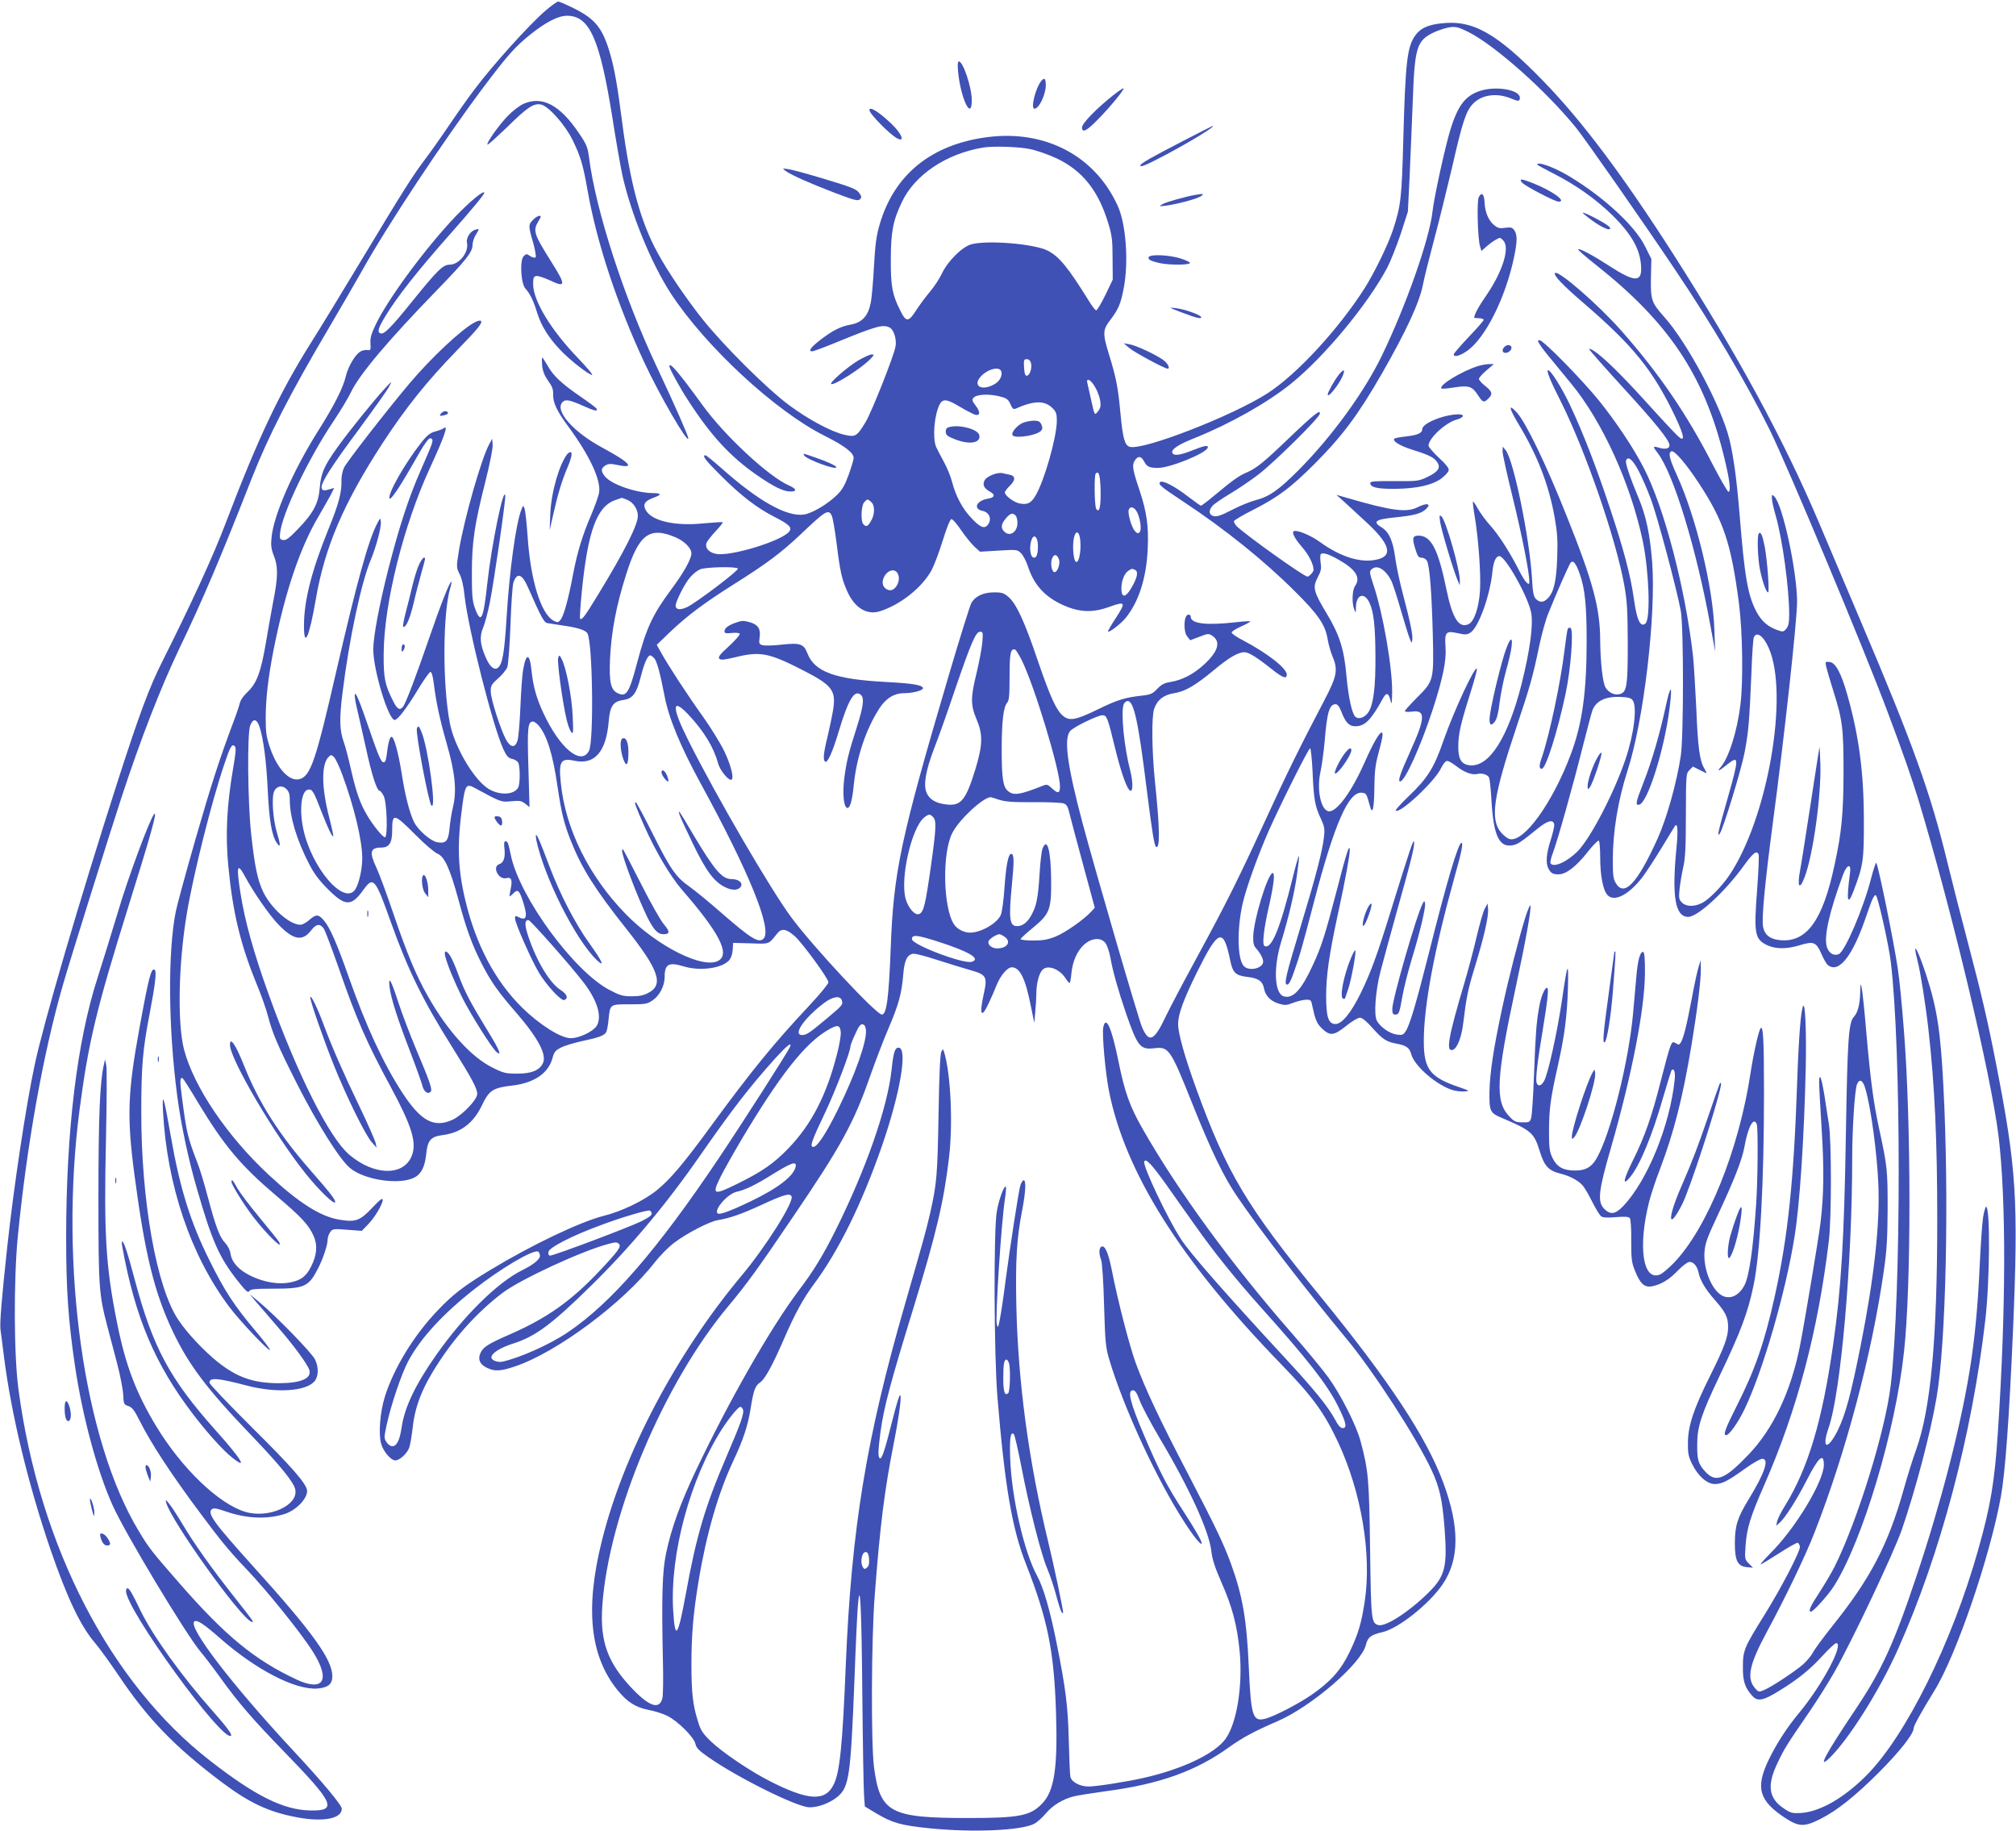 <?xml version="1.0" standalone="no"?>
<!DOCTYPE svg PUBLIC "-//W3C//DTD SVG 20010904//EN"
 "http://www.w3.org/TR/2001/REC-SVG-20010904/DTD/svg10.dtd">
<svg version="1.0" xmlns="http://www.w3.org/2000/svg"
 width="1280pt" height="1162pt" viewBox="0 0 1280 1162"
 preserveAspectRatio="xMidYMid meet">
<g transform="translate(0,1162) scale(0.1,-0.1)"
fill="#3f51b5" stroke="none">
<path d="M3463 11552 c-104 -90 -331 -341 -449 -498 -33 -43 -105 -144 -159
-224 -54 -80 -124 -179 -156 -221 -80 -106 -135 -193 -403 -638 -130 -216
-274 -452 -320 -524 -200 -318 -335 -602 -541 -1142 -81 -215 -221 -518 -405
-885 -82 -162 -147 -338 -283 -760 -241 -750 -470 -1532 -527 -1800 -56 -262
-134 -784 -174 -1155 -36 -332 -48 -482 -43 -524 4 -26 13 -102 22 -171 46
-365 154 -812 295 -1224 107 -311 191 -488 286 -598 25 -29 90 -119 145 -200
186 -278 359 -457 659 -682 175 -131 295 -187 473 -221 168 -32 287 -10 287
54 0 23 -119 166 -310 371 -386 415 -665 779 -627 817 15 15 61 -15 161 -103
230 -203 482 -333 622 -322 68 6 94 28 94 78 0 106 -126 281 -505 700 -245
272 -291 334 -260 360 11 9 31 6 89 -14 132 -46 262 -51 374 -16 72 24 142 95
142 146 0 42 -95 151 -357 410 -144 144 -263 268 -263 277 0 35 50 31 241 -19
181 -47 368 -36 424 26 28 31 30 90 5 141 -22 44 -251 279 -360 369 l-55 45
42 -50 c24 -27 86 -99 138 -160 99 -114 188 -235 199 -271 16 -53 -51 -83
-190 -84 -165 0 -269 36 -397 139 -85 69 -191 182 -244 262 -139 205 -237 756
-236 1324 0 284 9 393 53 620 37 193 45 270 32 279 -22 14 -36 -39 -97 -372
-75 -411 -80 -562 -31 -932 66 -500 126 -744 242 -989 102 -215 217 -367 499
-661 182 -190 272 -300 280 -346 19 -100 -169 -184 -316 -141 -170 50 -407
278 -569 547 -126 209 -192 382 -245 645 -74 365 -86 570 -72 1181 5 232 6
439 2 460 l-8 39 -8 -35 c-25 -110 -34 -333 -34 -835 0 -574 3 -619 55 -818
16 -62 45 -171 64 -243 19 -72 36 -160 38 -195 3 -61 4 -64 33 -74 24 -8 38
-26 70 -90 73 -146 205 -348 394 -600 123 -165 178 -232 281 -340 133 -139
354 -413 427 -530 113 -179 68 -256 -104 -176 -269 126 -453 278 -748 616
-171 196 -189 218 -253 325 -350 576 -506 1686 -377 2675 57 433 106 637 313
1300 139 444 183 600 161 578 -25 -25 -167 -406 -229 -618 -40 -132 -98 -321
-130 -420 -131 -404 -200 -973 -200 -1651 0 -331 13 -521 56 -814 48 -322 141
-668 239 -885 78 -175 463 -815 558 -929 24 -28 79 -100 123 -161 117 -163
208 -268 406 -472 320 -329 342 -378 171 -375 -171 2 -351 91 -642 318 -633
493 -1079 1357 -1213 2349 -30 215 -32 695 -5 975 57 582 161 1164 287 1600
45 157 298 964 372 1190 122 372 249 697 365 940 150 312 261 573 458 1075
111 282 243 540 500 975 73 124 164 282 204 352 161 289 518 827 766 1158 160
213 204 262 306 344 97 77 174 116 229 116 144 0 209 -147 290 -658 21 -136
49 -292 60 -347 54 -247 184 -566 310 -759 220 -336 663 -746 975 -902 128
-64 185 -108 185 -141 0 -10 -14 -57 -31 -105 -25 -68 -41 -97 -75 -130 -59
-58 -157 -116 -209 -124 -110 -16 -290 85 -530 299 -48 42 -91 77 -96 77 -24
0 0 -32 99 -130 127 -127 230 -206 343 -263 92 -47 110 -66 89 -92 -49 -60
-372 -158 -462 -141 -46 8 -72 37 -63 67 4 13 30 47 58 76 27 29 48 55 46 58
-3 2 -57 -1 -121 -7 -183 -19 -330 15 -368 84 -20 37 -6 58 48 78 54 19 53 30
0 30 -110 1 -267 55 -308 107 -26 33 -25 49 3 68 20 12 32 13 80 3 112 -24 78
15 -96 109 -189 101 -308 238 -255 291 19 19 45 14 130 -24 75 -34 98 -38 84
-16 -3 5 -47 38 -98 73 -121 83 -174 132 -210 196 -17 29 -32 53 -35 53 -3 0
-3 -23 -1 -50 4 -36 15 -64 38 -97 26 -35 33 -55 32 -85 -2 -54 23 -107 101
-212 130 -177 203 -333 191 -411 -3 -22 -26 -85 -49 -140 -57 -132 -90 -241
-116 -378 -30 -160 -59 -264 -79 -290 -16 -20 -20 -20 -45 -7 -80 43 -146 253
-165 534 -6 87 -15 167 -20 179 -8 21 -8 21 -19 -6 -36 -91 -77 -394 -95 -693
-14 -227 -27 -296 -58 -315 -22 -14 -50 12 -74 68 -36 82 -41 133 -16 190 11
27 29 95 41 153 28 140 103 659 99 684 -10 63 -87 -313 -113 -549 -26 -240
-41 -271 -80 -164 -16 45 -19 80 -19 219 0 198 16 307 85 580 29 115 48 211
47 235 l-3 40 -19 -35 c-51 -94 -159 -475 -192 -673 -17 -107 -17 -108 4 -151
14 -26 26 -79 32 -142 24 -211 180 -828 247 -972 20 -42 31 -54 54 -59 16 -3
34 -14 39 -24 13 -23 13 -135 0 -158 -26 -50 -130 -51 -199 -1 -93 67 -208
269 -235 411 -47 243 -45 698 3 858 6 19 9 36 7 38 -8 8 -69 -147 -141 -357
-84 -244 -149 -416 -167 -437 -19 -24 -37 -14 -61 35 -54 106 -62 148 -61 302
2 319 125 813 294 1180 91 197 119 278 88 252 -7 -5 -32 -15 -55 -21 -33 -9
-52 -24 -91 -74 -98 -124 -210 -319 -199 -350 5 -17 59 61 143 208 86 152 107
181 123 171 15 -10 11 -22 -65 -195 -78 -176 -138 -359 -209 -636 -57 -224
-95 -427 -95 -507 0 -131 96 -448 136 -448 19 0 78 77 150 197 36 59 71 108
77 108 7 0 15 -26 20 -65 15 -122 38 -232 83 -389 54 -188 65 -299 40 -404 -9
-37 -19 -100 -22 -138 -8 -79 -23 -95 -79 -85 -41 8 -120 76 -145 126 -29 57
-58 170 -80 313 -22 136 -49 233 -65 230 -11 -2 -21 -41 -30 -116 -5 -38 -10
-48 -23 -45 -12 2 -34 53 -77 179 -71 207 -96 269 -102 251 -3 -7 4 -52 16
-100 11 -48 37 -161 57 -252 35 -160 67 -260 85 -260 5 0 16 -15 25 -32 21
-40 27 -263 8 -263 -14 0 -81 83 -116 145 -42 71 -67 144 -98 279 -15 69 -37
153 -49 186 -25 71 -27 144 -6 310 42 339 119 701 181 846 33 80 66 204 62
237 -3 27 -4 26 -24 -13 -55 -105 -127 -365 -259 -937 -128 -559 -162 -659
-228 -682 -65 -23 -146 60 -193 199 -23 68 -27 97 -27 190 1 127 15 248 49
425 73 370 168 652 287 853 30 51 64 112 77 136 l22 44 -24 -7 c-41 -13 -52
-11 -56 7 -6 30 59 133 237 372 93 127 180 248 191 270 21 40 21 40 -30 -15
-68 -74 -225 -268 -295 -366 -87 -121 -107 -166 -115 -261 -8 -99 -40 -160
-142 -265 -51 -53 -72 -69 -90 -66 -20 3 -23 8 -20 41 10 120 178 474 342 717
42 63 91 144 108 180 53 112 236 329 548 650 184 190 224 240 224 284 0 17 9
46 20 64 25 40 25 41 0 35 -33 -9 -62 -53 -55 -84 13 -60 -50 -139 -110 -139
-42 0 -77 -34 -232 -226 -142 -176 -185 -219 -208 -210 -21 8 -14 33 32 109
73 121 203 286 403 512 147 166 231 267 225 273 -10 11 -92 -58 -183 -152
-189 -199 -423 -515 -504 -681 -31 -64 -38 -89 -36 -125 3 -41 1 -45 -19 -42
-12 2 -31 -2 -42 -8 -34 -17 -80 -95 -95 -157 -17 -74 -73 -185 -176 -348
-160 -254 -284 -538 -296 -678 -5 -49 -2 -73 15 -115 27 -69 27 -132 -4 -289
-13 -71 -34 -184 -45 -253 -34 -200 -59 -268 -124 -328 -20 -19 -38 -46 -42
-60 -3 -15 -21 -70 -41 -122 -88 -234 -142 -400 -243 -751 -59 -206 -115 -411
-124 -455 -51 -259 -48 -733 9 -1169 24 -182 70 -401 126 -593 95 -330 141
-434 258 -582 51 -65 66 -78 73 -66 8 13 33 16 153 16 199 0 225 12 285 130
31 60 60 148 60 179 0 15 7 37 16 49 15 22 20 23 108 16 l93 -7 36 37 c43 42
97 132 97 160 0 15 -19 0 -67 -51 -78 -82 -105 -92 -208 -75 -121 20 -258 107
-448 284 -264 245 -475 557 -538 794 -44 167 -36 548 17 864 42 253 159 716
238 949 38 113 49 132 67 114 9 -9 6 -43 -10 -135 -41 -240 -51 -426 -31 -629
28 -292 77 -494 177 -739 31 -74 64 -168 74 -208 28 -108 60 -185 186 -434
126 -248 268 -475 334 -531 90 -77 315 -111 411 -61 43 22 66 69 74 148 9 88
28 111 105 121 115 15 195 76 249 189 45 95 70 111 189 125 142 16 232 77 259
175 10 38 19 49 53 66 22 12 82 30 132 41 110 23 145 36 156 58 5 9 12 45 15
81 10 97 8 95 134 95 99 0 112 2 145 25 45 30 77 92 77 149 0 82 26 96 124 66
99 -30 238 -12 284 38 13 14 22 39 24 67 l3 45 112 -3 c121 -4 111 -8 167 62
28 36 59 31 114 -18 48 -44 212 -268 212 -291 0 -10 -53 -74 -118 -144 -227
-242 -370 -417 -622 -761 -178 -244 -266 -348 -351 -416 -80 -65 -223 -134
-337 -162 -149 -38 -454 -183 -717 -342 -166 -100 -240 -156 -338 -260 -150
-157 -276 -364 -333 -544 -31 -99 -42 -237 -24 -300 13 -49 62 -106 90 -106
28 0 77 46 89 83 6 18 15 73 21 123 15 141 63 261 168 420 112 171 250 321
401 436 113 86 505 268 674 312 44 12 54 12 66 1 18 -17 -3 -46 -127 -177
-178 -188 -329 -294 -560 -396 -145 -63 -176 -83 -193 -124 -16 -39 -1 -70 44
-91 48 -23 86 -21 175 9 265 88 689 403 889 661 32 41 87 97 123 124 77 59
225 136 278 144 77 13 148 38 271 94 148 69 188 80 197 56 14 -36 -162 -316
-314 -498 -419 -500 -754 -1135 -891 -1689 -107 -429 -75 -730 99 -945 62 -77
116 -111 199 -127 38 -7 90 -24 117 -37 66 -32 169 -135 179 -177 5 -26 22
-44 83 -86 182 -128 562 -317 641 -318 57 -1 132 28 180 68 72 62 82 130 106
739 8 220 18 434 22 475 14 172 23 -6 28 -560 3 -316 8 -607 11 -646 l5 -71
77 -46 c98 -58 154 -74 332 -92 275 -28 584 -15 668 29 17 9 49 38 72 65 45
53 110 92 180 109 25 6 115 20 200 32 343 45 573 128 783 279 85 61 163 103
307 165 216 93 532 365 562 484 12 50 32 65 106 82 102 24 296 178 382 304
107 158 108 363 4 644 -107 290 -347 652 -780 1182 -468 571 -594 783 -789
1320 -73 201 -115 351 -115 410 0 61 34 154 118 325 137 277 169 290 212 83
16 -82 34 -100 109 -109 71 -8 98 -27 107 -75 8 -45 43 -80 94 -95 37 -11 48
-11 89 5 25 10 62 19 81 20 32 1 35 -1 42 -39 19 -88 29 -112 60 -142 53 -51
76 -48 158 17 34 28 72 50 84 50 15 0 42 -22 80 -65 62 -70 89 -88 149 -99 66
-12 86 -26 97 -67 21 -77 162 -198 265 -229 22 -6 56 -10 75 -8 33 3 31 4 -35
27 -186 63 -225 114 -225 293 0 224 67 581 193 1033 47 167 59 225 46 225 -20
0 -95 -253 -208 -705 -79 -312 -120 -452 -146 -491 -15 -23 -22 -26 -57 -21
-44 6 -105 48 -126 88 -20 37 -9 186 22 309 15 58 62 231 105 385 94 334 114
417 109 442 -4 18 -24 -41 -153 -457 -82 -265 -123 -376 -186 -505 -62 -126
-119 -195 -160 -195 -44 0 -59 43 -59 176 0 131 18 259 75 524 48 220 75 370
75 404 -1 46 -21 -17 -84 -261 -72 -276 -96 -352 -150 -468 -72 -157 -125
-215 -183 -200 -61 15 -70 177 -19 345 48 156 85 314 101 428 9 63 15 116 12
118 -2 3 -19 -55 -37 -128 -83 -336 -138 -469 -182 -442 -15 9 -4 106 26 239
35 153 43 229 25 223 -32 -10 -119 -297 -122 -400 -1 -46 3 -62 20 -80 25 -28
43 -62 43 -82 0 -43 -90 -64 -123 -28 -41 45 -44 233 -7 398 24 102 95 300
167 464 76 170 251 520 261 520 5 0 12 -69 16 -152 7 -171 15 -216 53 -296 22
-47 25 -63 19 -116 -9 -85 -50 -244 -149 -571 -95 -314 -107 -365 -84 -365 10
0 24 26 40 73 40 113 52 154 131 457 129 492 219 698 303 688 28 -3 29 -4 52
-88 15 -56 26 -9 27 115 1 101 6 149 24 215 30 113 34 140 22 140 -15 0 -56
-72 -107 -188 -81 -183 -174 -312 -225 -312 -52 0 -82 135 -56 251 9 41 21
130 27 199 15 180 30 230 69 230 12 0 24 -15 36 -46 26 -69 50 -94 88 -94 63
0 100 38 179 181 21 37 35 30 47 -23 6 -25 8 -10 9 57 2 159 -59 507 -119 683
-24 73 -26 84 -13 97 34 34 89 3 127 -72 9 -18 36 -101 60 -185 25 -84 50
-167 57 -183 13 -30 13 -30 16 -5 4 29 -11 104 -60 291 -20 74 -41 175 -48
225 -14 109 -39 166 -85 195 -62 38 -44 52 86 65 119 12 162 24 192 51 40 36
9 44 -52 13 -69 -35 -164 -23 -445 59 l-70 20 45 -40 c25 -23 88 -81 140 -129
150 -137 176 -213 83 -239 -103 -29 -235 9 -373 109 -51 37 -126 70 -157 70
-27 0 -11 -38 40 -98 47 -53 77 -113 77 -150 0 -12 -28 -42 -39 -42 -22 0
-386 260 -448 319 -12 12 -20 27 -18 34 3 6 60 40 128 74 152 78 231 137 378
283 182 182 282 316 433 579 154 268 239 452 261 566 8 42 39 166 69 278 30
111 81 319 115 462 68 299 90 363 136 409 56 56 151 68 241 30 45 -19 54 -18
54 6 0 48 -142 75 -243 46 -100 -29 -149 -90 -198 -249 -32 -102 -104 -429
-114 -522 -20 -175 -166 -591 -320 -910 -111 -231 -319 -517 -530 -729 -125
-126 -187 -169 -273 -191 -35 -9 -103 -37 -151 -62 -67 -35 -95 -44 -115 -39
-31 8 -34 34 -8 65 9 11 60 46 112 77 52 31 133 86 180 122 106 82 390 363
390 386 0 15 -4 15 -32 -6 -18 -12 -91 -79 -163 -148 -158 -152 -206 -191
-267 -218 -54 -23 -88 -48 -204 -144 -45 -38 -85 -68 -89 -68 -3 0 -41 27 -83
59 -84 65 -162 105 -176 91 -14 -14 2 -28 147 -124 264 -174 516 -377 710
-571 146 -145 191 -210 206 -300 6 -35 20 -85 31 -111 37 -86 29 -126 -55
-286 -146 -278 -238 -464 -372 -757 -169 -368 -246 -523 -433 -867 -82 -150
-171 -319 -198 -375 -74 -158 -107 -172 -151 -69 -23 53 -296 991 -377 1293
-98 368 -121 540 -79 587 22 26 175 100 205 100 27 0 33 -15 79 -205 41 -168
80 -275 100 -275 15 0 14 62 -3 129 -39 150 -60 365 -42 419 4 12 16 22 26 22
39 0 68 -132 120 -555 35 -277 49 -363 60 -370 26 -16 24 118 -7 415 -20 195
-22 412 -5 461 20 57 60 88 127 99 71 11 136 50 253 147 93 78 153 113 193
113 28 0 80 -33 177 -110 67 -53 92 -62 92 -32 0 40 -122 135 -277 217 -40 20
-73 43 -73 50 0 7 28 24 61 39 34 15 59 29 57 32 -3 2 -45 0 -94 -6 -188 -21
-284 -9 -284 36 0 9 -7 14 -17 12 -27 -5 -31 -106 -5 -138 l19 -24 58 22 c53
21 60 21 81 7 57 -37 40 -99 -50 -182 -67 -62 -140 -100 -215 -112 -38 -6 -57
-16 -83 -43 -29 -31 -42 -37 -93 -43 -112 -12 -160 -27 -285 -88 -143 -70
-183 -76 -225 -37 -42 39 -79 123 -156 347 -83 246 -135 358 -184 402 -31 27
-43 31 -93 31 -68 0 -119 -24 -144 -66 -9 -16 -73 -220 -142 -454 -310 -1050
-353 -1255 -371 -1745 -12 -312 -26 -415 -56 -415 -35 0 -430 423 -572 613
-130 174 -479 772 -656 1126 -106 210 -107 277 -4 169 102 -108 164 -210 192
-313 11 -41 61 -105 82 -105 23 0 2 90 -43 183 -25 51 -85 148 -134 217 -101
141 -216 318 -263 401 l-31 56 82 79 c111 106 218 186 413 309 202 127 293
195 415 310 161 153 179 164 200 124 7 -11 20 -89 31 -172 23 -186 34 -235 69
-312 47 -104 124 -151 207 -125 131 42 267 150 328 261 16 30 48 115 71 189
26 84 47 135 55 135 8 0 35 -31 61 -70 26 -38 64 -85 84 -104 l36 -33 118 7
c117 7 119 7 143 -17 13 -13 32 -49 42 -79 37 -115 101 -189 208 -242 109 -53
196 -59 302 -22 114 41 117 36 45 -75 -27 -41 -47 -76 -45 -79 8 -8 86 53 115
90 81 102 129 252 137 434 7 144 -6 234 -51 370 -45 134 -50 163 -31 192 21
31 41 29 59 -6 18 -34 33 -41 89 -41 76 0 303 92 315 128 6 19 -21 14 -103
-19 -76 -30 -115 -34 -122 -12 -7 21 39 52 146 94 221 89 457 222 606 342 214
172 491 507 614 740 21 41 59 137 85 214 l45 140 11 224 c6 123 14 339 20 479
12 341 25 383 135 435 30 14 75 28 100 32 39 5 55 1 118 -30 170 -86 492 -372
683 -607 59 -73 426 -598 635 -910 228 -339 447 -709 593 -1004 109 -218 605
-1404 753 -1801 97 -258 152 -417 193 -550 214 -708 461 -1746 509 -2135 49
-404 48 -1097 -4 -1880 -21 -321 -47 -471 -125 -747 -166 -590 -460 -1182
-709 -1432 -142 -143 -295 -231 -416 -239 -54 -3 -65 -1 -108 28 -99 66 -110
147 -39 294 41 86 55 109 204 326 47 69 117 179 154 245 112 196 377 756 429
905 87 253 180 605 220 835 61 347 81 1275 44 1980 -18 351 -40 494 -110 709
-55 168 -90 225 -54 87 19 -75 51 -276 69 -436 40 -354 56 -705 56 -1205 0
-758 -41 -1205 -135 -1465 -19 -51 -55 -166 -80 -256 -98 -346 -209 -558 -449
-858 -59 -74 -116 -151 -126 -172 -11 -20 -39 -53 -62 -74 -56 -48 -199 -142
-246 -162 -35 -15 -37 -14 -59 11 -55 64 -37 150 77 361 115 212 244 481 300
625 200 511 365 1132 441 1665 19 130 23 205 24 395 0 246 -2 265 -55 510 -36
168 -54 306 -81 614 -11 132 -24 257 -29 276 -7 32 -8 29 -9 -25 -2 -80 -15
-132 -40 -159 -34 -36 -41 -140 -51 -741 -11 -674 -30 -985 -81 -1340 -69
-484 -158 -782 -304 -1020 -24 -38 -47 -83 -51 -100 l-7 -30 23 20 c34 29 110
149 170 267 76 149 110 180 110 100 0 -105 -184 -409 -342 -564 -37 -38 -64
-68 -59 -68 4 0 57 32 116 70 60 39 114 69 119 67 6 -2 12 -13 14 -24 4 -27
-116 -259 -227 -437 -126 -202 -135 -222 -135 -326 -1 -92 13 -134 61 -186 33
-36 69 -29 172 35 121 75 191 132 273 221 40 44 79 80 86 80 53 0 -87 -264
-233 -440 -78 -94 -144 -195 -195 -300 -86 -179 -62 -261 108 -372 84 -54 119
-55 218 -5 108 54 224 147 374 297 130 130 220 244 220 279 0 16 48 103 130
236 140 225 354 850 424 1235 28 155 53 502 77 1055 35 831 22 1030 -107 1690
-52 269 -97 460 -179 770 -41 154 -101 390 -134 525 -104 427 -216 739 -546
1515 -86 204 -207 487 -267 630 -222 523 -513 1059 -924 1702 -319 498 -578
844 -824 1097 -298 307 -450 393 -655 367 -85 -10 -130 -33 -162 -80 -49 -72
-60 -172 -73 -651 -10 -374 -15 -426 -66 -580 -31 -94 -118 -272 -180 -370
-166 -260 -429 -545 -614 -665 -220 -143 -796 -367 -878 -341 -31 10 -43 54
-58 212 -15 164 -27 227 -74 378 -40 132 -39 152 11 217 51 68 65 101 84 201
32 167 14 408 -39 523 -144 315 -457 481 -823 435 -357 -45 -595 -236 -688
-555 -21 -72 -28 -126 -36 -265 -5 -96 -14 -202 -21 -234 -16 -81 -54 -123
-125 -136 -65 -12 -110 -34 -190 -94 -63 -48 -84 -76 -57 -76 9 0 77 25 152
56 259 106 299 117 342 94 25 -13 44 -74 36 -119 -9 -57 -152 -417 -190 -480
-55 -91 -65 -97 -133 -81 -83 18 -234 99 -358 192 -140 105 -411 375 -543 540
-105 132 -222 304 -285 420 -110 199 -176 442 -227 834 -29 224 -48 336 -76
432 -47 162 -93 220 -226 287 -50 25 -96 45 -104 45 -7 0 -44 -26 -81 -58z
m3075 -878 c42 -8 119 -35 170 -59 165 -78 265 -204 328 -410 24 -78 28 -108
28 -225 l1 -135 -47 -98 c-26 -53 -52 -97 -58 -97 -5 0 -27 27 -47 61 -132
212 -188 281 -261 318 -86 44 -385 68 -486 40 -57 -16 -149 -107 -185 -184
-16 -34 -50 -86 -76 -116 -25 -30 -63 -80 -83 -111 -54 -85 -68 -86 -106 -9
-50 98 -61 155 -60 321 0 178 14 251 71 369 82 172 281 305 513 344 62 11 227
6 298 -9z m8 -1359 c8 -31 -8 -80 -27 -80 -10 0 -15 15 -17 53 -3 47 -1 52 17
52 14 0 23 -9 27 -25z m-189 -51 c10 -28 -10 -66 -47 -85 -70 -38 -127 -15
-94 37 36 54 126 85 141 48z m575 -71 c25 -29 47 -78 54 -120 4 -30 1 -44 -14
-63 -23 -29 -21 -32 -46 80 -9 41 -19 85 -22 98 -7 26 7 29 28 5z m-564 -95
c25 -7 38 -20 48 -45 12 -27 19 -33 32 -27 118 52 184 53 234 4 24 -24 28 -36
28 -82 -1 -104 -78 -376 -134 -472 -29 -50 -51 -61 -102 -52 -36 7 -94 50 -94
70 0 7 14 25 30 41 38 36 39 63 3 71 -16 3 -36 8 -45 10 -30 9 -97 -16 -114
-41 -19 -28 -8 -54 30 -75 38 -20 32 -39 -14 -46 -71 -12 -93 -65 -31 -77 41
-9 59 -49 36 -84 -22 -33 -49 -24 -108 39 -56 59 -99 139 -122 229 -9 35 -33
93 -53 129 -20 36 -42 79 -49 95 -23 59 -11 201 23 268 20 37 45 35 125 -13
37 -22 79 -44 93 -50 39 -14 44 11 11 55 -22 28 -25 38 -15 49 21 26 113 28
188 4z m620 -589 c2 -106 -8 -149 -28 -119 -11 17 -14 213 -3 224 20 20 28 -9
31 -105z m-3003 -63 c36 -15 65 -59 65 -100 0 -58 -87 -230 -256 -506 -83
-136 -100 -158 -111 -147 -3 3 2 80 11 172 38 382 95 539 211 580 22 8 41 14
43 15 1 0 18 -6 37 -14z m1547 -13 c24 -22 23 -79 -2 -120 -21 -36 -30 -39
-48 -21 -18 18 -15 118 5 140 20 22 22 22 45 1z m1683 -56 c23 -36 36 -119 21
-135 -10 -10 -16 -9 -31 8 -21 23 -47 114 -38 135 8 22 31 18 48 -8z m-767
-29 c7 -7 12 -28 12 -47 0 -59 -49 -91 -84 -55 -23 22 -20 48 10 83 28 33 43
38 62 19z m-2158 -139 c56 -24 100 -69 100 -102 0 -35 -51 -125 -127 -227
-119 -160 -159 -245 -218 -468 -50 -189 -68 -218 -121 -193 -46 20 -57 70 -51
216 9 179 39 339 103 540 80 254 148 305 314 234z m2564 9 c16 -62 0 -178 -23
-164 -14 9 -22 84 -15 137 7 52 27 66 38 27z m-264 -63 c0 -52 -8 -75 -25 -75
-24 0 -32 69 -15 115 15 40 40 15 40 -40z m1908 -87 c110 -62 143 -114 106
-167 -19 -26 -22 -111 -5 -151 9 -23 10 -22 10 16 2 81 53 98 86 28 27 -57 37
-148 38 -339 1 -194 -12 -302 -43 -353 -22 -36 -65 -52 -85 -31 -22 22 -43
121 -56 257 -14 168 -44 262 -124 395 -86 143 -92 168 -59 231 21 40 25 57 19
93 -3 23 -3 48 0 54 10 15 50 3 113 -33z m-1774 0 c9 -26 -10 -81 -29 -80 -17
1 -27 55 -16 85 13 33 32 31 45 -5z m-2039 -57 c7 -12 -261 -214 -321 -244
-45 -21 -74 -18 -74 9 0 27 59 143 93 181 17 20 45 42 62 49 35 15 231 19 240
5z m2519 -7 c22 -8 20 -37 -5 -87 -45 -90 -79 -103 -79 -32 0 50 20 98 47 114
22 13 18 12 37 5z m-1504 -25 c24 -44 -17 -118 -59 -104 -33 10 -45 41 -31 76
21 50 71 65 90 28z m-2346 -91 c79 -180 100 -219 120 -223 12 -2 55 -9 96 -15
100 -14 149 -30 160 -51 33 -60 41 -682 10 -744 -49 -98 -185 13 -290 239 -43
91 -65 170 -75 266 -11 116 -35 119 -54 6 -6 -34 -13 -140 -17 -236 -4 -96
-12 -191 -18 -210 -15 -49 -44 -47 -73 5 -33 60 -96 254 -97 303 -1 39 3 47
46 85 26 23 53 56 59 72 6 17 15 136 20 265 4 129 13 250 18 269 22 71 56 60
95 -31z m2883 -345 c-3 -38 -20 -124 -36 -193 -39 -157 -39 -205 -1 -295 41
-96 40 -160 -5 -311 -61 -200 -92 -240 -181 -231 -71 7 -112 31 -131 75 -21
50 -6 140 48 281 23 58 82 223 130 366 105 306 134 375 162 375 18 0 19 -5 14
-67z m250 -113 c81 -164 243 -698 243 -802 0 -45 -13 -48 -52 -11 -27 25 -31
26 -61 14 -140 -56 -181 -62 -216 -33 -32 25 -41 79 -41 262 0 180 11 273 35
300 12 13 15 46 15 166 0 148 6 179 35 171 5 -1 24 -32 42 -67z m-2334 13 c18
-20 38 -94 66 -239 26 -140 100 -319 228 -554 310 -567 458 -931 401 -988 -31
-31 -79 -1 -274 169 -77 67 -166 140 -199 163 -83 58 -121 113 -231 334 -53
106 -101 195 -106 198 -15 9 -2 -26 53 -150 70 -158 165 -318 239 -404 234
-269 304 -403 235 -448 -93 -61 -391 87 -593 295 -233 239 -382 540 -411 829
-15 140 -1 162 87 143 128 -27 201 57 217 252 8 96 29 125 93 134 59 8 84 41
111 150 22 85 43 133 60 133 4 0 15 -8 24 -17z m-2505 -437 c25 -78 43 -216
52 -401 9 -190 25 -286 56 -333 26 -39 27 -18 3 60 -27 90 -36 232 -17 268 17
32 51 37 77 11 16 -16 21 -34 21 -70 0 -107 44 -253 122 -404 30 -59 63 -104
117 -158 112 -113 151 -115 227 -9 65 90 76 77 177 -207 109 -304 204 -497
389 -791 125 -199 158 -262 158 -296 0 -36 -94 -134 -155 -163 -119 -55 -202
-10 -320 170 -121 186 -230 421 -341 736 -76 215 -119 313 -158 359 -34 40
-49 40 -93 2 -18 -16 -43 -30 -55 -30 -70 0 -189 106 -239 213 -35 76 -53 164
-75 370 -21 198 -25 625 -6 680 18 49 42 46 60 -7z m1769 12 c54 -60 93 -183
123 -392 25 -168 41 -234 86 -347 67 -169 153 -306 350 -554 207 -261 240
-355 141 -407 -31 -17 -59 -22 -107 -22 -56 0 -75 6 -140 40 -227 119 -570
588 -626 853 -17 82 -20 91 -36 91 -7 0 -9 -17 -5 -47 6 -56 -5 -89 -32 -98
-49 -15 -6 -102 44 -89 32 8 40 -11 27 -71 -5 -25 -8 -45 -6 -45 2 0 13 9 25
21 27 27 37 17 61 -58 30 -96 21 -121 -33 -93 -16 9 -19 7 -19 -10 0 -29 102
-260 151 -343 48 -80 141 -181 161 -175 28 10 19 37 -21 63 -69 43 -153 181
-206 339 -25 74 -25 106 0 106 13 0 276 -298 354 -401 86 -114 115 -216 78
-273 -24 -35 -110 -76 -163 -76 -63 0 -198 85 -310 195 -170 168 -292 398
-359 678 -49 205 -54 357 -19 607 17 127 25 138 79 108 168 -91 166 -90 231
-84 53 5 65 3 88 -15 l28 -22 -7 250 c-8 253 -4 293 29 293 7 0 22 -10 33 -22z
m-1243 -317 c76 -206 126 -418 126 -529 0 -69 -21 -162 -44 -197 -70 -107
-279 136 -331 386 -26 125 -11 241 32 247 26 4 35 -12 86 -145 39 -100 66
-157 73 -151 2 2 -10 58 -27 124 -48 188 -49 332 -3 379 15 15 18 15 34 0 10
-9 35 -61 54 -114z m4171 -158 c39 -12 87 -16 218 -15 92 1 178 -3 191 -8 18
-6 27 -21 36 -62 7 -29 46 -176 87 -327 l74 -273 -23 -25 c-47 -51 -166 -134
-226 -158 -48 -19 -79 -25 -142 -25 -44 0 -80 4 -80 9 0 4 34 36 76 70 109 90
119 115 118 301 -1 189 -25 280 -55 203 -6 -16 -15 -91 -19 -168 -10 -153 -20
-199 -55 -260 -26 -46 -61 -68 -96 -63 -39 5 -44 56 -25 253 16 162 15 205 -4
205 -18 0 -32 -72 -42 -210 -5 -80 -16 -159 -23 -176 -22 -54 -126 -114 -196
-114 -38 0 -82 22 -102 53 -69 105 -76 451 -11 579 42 84 193 225 244 228 3 0
28 -8 55 -17z m-421 -109 c23 -22 20 -73 -14 -316 -34 -239 -45 -285 -72 -299
-26 -14 -71 35 -88 96 -36 130 38 452 118 516 30 23 36 23 56 3z m-3287 -112
c59 -60 123 -114 141 -121 44 -18 79 -95 132 -289 51 -190 86 -287 151 -414
58 -112 101 -173 214 -303 142 -164 198 -270 172 -324 -22 -45 -72 -66 -162
-66 -74 0 -88 3 -159 39 -134 66 -286 234 -409 452 -75 132 -134 274 -217 518
-43 127 -92 260 -109 296 -48 101 -41 130 30 130 50 0 69 30 69 108 0 113 10
111 147 -26z m-1082 -264 c53 -100 157 -250 215 -309 95 -97 151 -106 207 -33
30 40 56 43 79 9 9 -14 51 -125 94 -248 114 -329 178 -474 331 -757 134 -248
166 -353 134 -435 -50 -132 -240 -129 -398 6 -127 109 -327 506 -510 1014 -96
266 -153 470 -181 651 -26 168 -20 192 29 102z m4823 -384 c45 -31 18 -74 -47
-74 -34 0 -63 24 -54 46 5 15 49 43 68 44 6 0 21 -7 33 -16z m-425 -30 c202
-65 277 -110 217 -129 -51 -16 -380 108 -380 144 0 30 30 27 163 -15z m1065
-9 c11 -14 25 -55 32 -93 15 -86 49 -207 100 -356 72 -208 90 -230 177 -220
94 12 104 -3 243 -351 119 -298 200 -466 285 -590 141 -208 426 -579 700 -910
171 -208 441 -625 536 -830 49 -107 66 -182 80 -355 20 -256 6 -314 -104 -422
-124 -122 -272 -217 -317 -203 -43 14 -45 31 -51 480 -6 450 -11 501 -60 685
-26 100 -124 294 -204 405 -36 50 -140 176 -231 280 -384 439 -722 901 -949
1299 -82 143 -114 232 -155 436 -43 209 -78 287 -95 210 -9 -42 13 -287 36
-405 103 -518 455 -1076 1089 -1730 204 -210 277 -310 366 -500 148 -318 214
-710 169 -1010 -22 -142 -41 -206 -96 -321 -55 -115 -119 -187 -243 -273 -83
-57 -232 -134 -290 -150 -82 -22 -93 12 -107 323 -13 304 -39 455 -113 659
-48 131 -96 231 -276 577 -179 343 -268 533 -329 698 -42 117 -113 392 -152
590 -22 112 -45 162 -67 148 -15 -9 -15 -46 -1 -83 7 -16 15 -137 19 -288 7
-238 10 -267 33 -345 94 -314 305 -768 481 -1038 56 -87 106 -147 106 -128 0
15 -43 90 -115 201 -105 161 -151 250 -250 482 -91 213 -109 288 -71 288 13 0
24 -16 41 -62 12 -34 69 -142 127 -240 192 -323 314 -592 329 -718 6 -53 22
-103 64 -199 69 -155 100 -274 116 -439 20 -218 -18 -455 -90 -555 -68 -94
-275 -192 -518 -247 -115 -26 -303 -55 -351 -55 -56 0 -109 29 -116 62 -3 13
-7 115 -10 228 -5 216 -19 329 -77 619 -42 210 -84 354 -123 426 -83 150 -163
497 -172 745 -5 131 2 179 24 155 5 -6 26 -98 47 -205 49 -257 127 -563 165
-649 16 -38 42 -114 56 -168 14 -54 30 -102 35 -108 5 -5 9 -6 9 -2 0 23 -58
299 -96 455 -124 514 -190 1009 -201 1492 -6 293 2 428 37 608 23 118 26 196
8 190 -7 -3 -15 -18 -20 -34 -12 -44 -64 -383 -93 -599 -13 -104 -30 -217 -37
-250 -10 -53 -12 -57 -19 -32 -11 41 28 644 52 800 6 38 8 71 5 74 -10 11 -44
-80 -57 -157 -21 -116 -18 -912 4 -1180 47 -566 93 -835 182 -1060 137 -350
178 -551 190 -945 11 -349 -11 -493 -88 -573 -74 -78 -144 -92 -472 -92 -495
0 -558 34 -596 325 -19 150 -17 812 5 1090 33 436 62 669 122 970 37 190 53
322 35 295 -5 -9 -24 -72 -41 -140 -50 -199 -70 -262 -83 -257 -14 5 -12 52 4
172 22 155 61 304 211 790 142 464 191 668 224 951 25 216 10 534 -32 667 -6
20 -7 20 -17 1 -8 -12 -14 -151 -18 -399 -7 -388 -11 -437 -53 -624 -26 -113
-41 -166 -159 -576 -246 -850 -341 -1425 -377 -2295 -21 -513 -38 -680 -77
-758 -54 -109 -162 -102 -409 24 -125 64 -299 182 -371 251 -52 51 -64 68 -82
128 -32 102 -41 181 -41 360 0 191 12 328 46 532 48 292 124 556 219 758 65
138 93 224 111 335 18 114 29 144 59 164 31 20 79 108 150 271 71 164 124 261
190 350 158 211 308 516 435 882 116 334 165 623 105 623 -23 0 -32 -28 -44
-139 -26 -243 -163 -634 -358 -1025 -79 -157 -137 -253 -235 -382 -177 -236
-439 -695 -648 -1135 -101 -213 -157 -368 -191 -529 -24 -114 -29 -271 -20
-685 3 -110 1 -215 -3 -233 -18 -75 -79 -57 -187 54 -161 168 -210 302 -195
529 40 583 390 1415 801 1905 112 134 187 236 408 563 307 451 388 599 492
897 32 91 84 227 116 302 64 149 84 220 94 343 7 85 22 119 56 130 13 5 73
-10 162 -39 78 -25 175 -55 215 -66 94 -27 102 -41 79 -145 -31 -138 -17 -166
31 -62 16 34 38 84 48 110 25 64 70 117 98 117 51 0 86 -70 120 -241 l23 -112
6 69 c4 38 7 92 7 119 0 60 16 124 38 148 31 35 107 9 147 -52 11 -17 23 -31
26 -31 3 0 9 29 12 64 10 101 60 184 127 209 36 13 69 6 88 -18z m-1673 -365
c8 -27 7 -29 -93 -113 -111 -93 -131 -107 -159 -107 -62 0 13 108 140 204 55
41 102 48 112 16z m153 -188 c7 -70 -67 -280 -179 -507 -75 -152 -130 -235
-155 -235 -24 0 -13 34 76 220 66 140 160 385 160 420 0 6 13 40 30 76 22 50
34 65 47 62 12 -2 19 -14 21 -36z m-160 -13 c2 -20 -8 -82 -23 -137 -66 -261
-161 -447 -309 -601 -93 -96 -163 -145 -318 -222 -159 -79 -170 -75 -114 39
21 42 81 149 133 237 247 414 406 615 553 699 58 34 74 30 78 -15z m-322 -94
c-10 -27 -297 -475 -451 -705 -392 -584 -684 -921 -960 -1107 -114 -77 -302
-161 -414 -186 -30 -7 -71 8 -71 27 0 26 56 62 142 89 138 44 244 123 491 366
247 242 477 516 692 826 209 300 314 435 478 618 74 81 107 107 93 72z m-3756
-358 c164 -271 269 -396 493 -586 164 -139 207 -186 239 -258 25 -57 20 -120
-16 -191 -32 -64 -64 -88 -132 -102 -73 -15 -167 0 -251 41 -75 36 -121 85
-129 140 -4 25 -18 52 -35 70 -34 35 -60 104 -109 289 -21 80 -50 177 -65 215
-65 170 -70 192 -99 414 -15 110 -14 137 4 126 5 -3 50 -74 100 -158z m10584
91 c35 -120 73 -401 82 -603 11 -252 -26 -592 -112 -1025 -62 -312 -97 -440
-146 -540 -65 -129 -104 -118 -58 16 78 224 150 1046 150 1714 0 183 16 428
30 466 16 40 38 29 54 -28z m-4436 -612 c43 -61 121 -172 174 -246 125 -178
266 -352 424 -529 293 -326 421 -489 489 -626 52 -104 60 -140 30 -140 -14 0
-29 17 -50 57 -41 77 -133 191 -316 388 -380 411 -603 665 -661 755 -84 128
-244 466 -233 492 9 24 49 -19 143 -151z m-2356 120 c-11 -60 -110 -137 -287
-222 -129 -62 -198 -87 -209 -76 -24 24 65 125 121 137 58 13 121 44 233 114
115 71 148 82 142 47z m-914 -298 c2 -11 -19 -27 -70 -52 -78 -38 -551 -216
-575 -216 -9 0 -13 8 -11 23 4 28 147 102 332 170 133 50 293 97 311 93 6 -2
11 -10 13 -18z m-710 -265 c4 -24 -35 -57 -113 -96 -156 -78 -366 -284 -542
-533 -133 -188 -205 -337 -223 -465 -12 -81 -31 -119 -60 -119 -11 0 -27 12
-36 26 -16 24 -16 30 0 105 28 130 95 328 137 407 78 147 222 303 421 459 167
131 367 249 403 239 6 -1 11 -12 13 -23z m2978 -685 c11 -33 7 -179 -4 -190
-22 -22 -32 6 -32 92 0 89 5 120 20 120 5 0 12 -10 16 -22z m-1689 -294 c9
-24 -11 -82 -102 -294 -139 -324 -193 -506 -261 -880 -51 -276 -68 -297 -80
-100 -21 356 108 833 310 1149 49 75 103 141 117 141 5 0 12 -7 16 -16z m801
-950 c2 -28 -2 -45 -13 -54 -14 -12 -18 -11 -26 1 -20 33 -7 102 20 97 11 -2
17 -16 19 -44z"/>
<path d="M6494 8936 c-39 -17 -78 -66 -64 -80 21 -21 157 1 181 31 9 10 9 20
1 38 -9 20 -19 25 -49 25 -21 -1 -52 -7 -69 -14z"/>
<path d="M6035 8911 c-24 -5 -30 -11 -30 -31 0 -21 9 -29 55 -47 93 -38 168
-26 158 24 -6 36 -116 68 -183 54z"/>
<path d="M3544 7445 c-8 -21 26 -274 52 -386 8 -37 22 -75 30 -85 14 -17 15
-7 10 101 -5 123 -41 307 -70 362 -13 26 -15 27 -22 8z"/>
<path d="M3953 6933 c-18 -7 -16 -70 3 -127 21 -60 34 -45 34 40 0 61 -15 96
-37 87z"/>
<path d="M4200 6716 c0 -16 36 -63 43 -56 3 3 -1 20 -8 38 -14 32 -35 44 -35
18z"/>
<path d="M4314 6450 c4 -14 43 -98 86 -187 83 -172 133 -239 203 -274 45 -23
85 -22 101 4 14 24 -15 47 -60 47 -60 0 -108 57 -244 285 -91 155 -96 161 -86
125z"/>
<path d="M3950 6219 c0 -38 99 -297 161 -423 40 -79 66 -106 100 -106 43 0 44
16 4 63 -20 23 -83 134 -140 247 -58 113 -109 212 -114 220 -9 13 -11 13 -11
-1z"/>
<path d="M2332 5820 c0 -19 2 -27 5 -17 2 9 2 25 0 35 -3 9 -5 1 -5 -18z"/>
<path d="M2474 5351 c9 -71 53 -207 132 -411 35 -91 68 -184 74 -206 10 -43
35 -63 54 -44 13 13 -3 60 -92 270 -38 91 -89 224 -112 295 -48 148 -66 178
-56 96z"/>
<path d="M3140 6433 c0 -14 30 -53 41 -53 6 0 9 12 7 28 -2 19 -9 28 -25 30
-13 2 -23 0 -23 -5z"/>
<path d="M3405 6288 c52 -241 250 -634 384 -762 55 -52 34 -6 -49 109 -88 123
-185 309 -253 490 -58 154 -76 195 -83 195 -3 0 -2 -15 1 -32z"/>
<path d="M2687 6064 c-15 -15 -7 -92 13 -115 l19 -24 0 45 c0 49 -19 106 -32
94z"/>
<path d="M2826 5553 c14 -57 57 -161 110 -268 56 -110 188 -320 218 -344 34
-28 15 18 -51 125 -120 196 -152 258 -193 368 -38 104 -62 146 -82 146 -4 0
-5 -12 -2 -27z"/>
<path d="M1970 5289 c0 -25 79 -253 149 -429 80 -200 201 -445 241 -490 l31
-35 -6 30 c-4 17 -49 120 -102 230 -108 225 -173 374 -227 518 -41 111 -85
200 -86 176z"/>
<path d="M1470 4117 c0 -17 78 -143 137 -220 85 -111 198 -221 164 -159 -5 9
-60 77 -121 151 -61 73 -125 158 -142 187 -31 56 -38 63 -38 41z"/>
<path d="M6083 11166 c16 -170 87 -318 87 -182 0 81 -55 246 -82 246 -7 0 -9
-20 -5 -64z"/>
<path d="M6612 11107 c-37 -44 -70 -177 -44 -177 29 0 72 90 72 150 0 41 -9
50 -28 27z"/>
<path d="M7065 11013 c-99 -78 -195 -176 -195 -201 0 -39 29 -24 103 52 79 80
173 196 160 196 -4 0 -35 -21 -68 -47z"/>
<path d="M3322 10960 c-24 -11 -67 -44 -96 -74 -56 -56 -140 -175 -131 -184 3
-3 60 49 128 114 127 125 167 151 214 140 48 -12 153 -131 199 -226 50 -102
66 -157 94 -315 58 -333 188 -725 361 -1096 96 -207 279 -522 279 -481 0 16
-86 211 -197 447 -211 446 -391 1001 -433 1335 -9 67 -16 84 -65 156 -121 179
-234 238 -353 184z"/>
<path d="M5520 10921 c0 -23 131 -156 176 -179 53 -28 29 31 -38 94 -80 76
-138 111 -138 85z"/>
<path d="M7515 10727 c-209 -108 -275 -145 -275 -158 0 -13 42 5 170 73 154
82 314 180 288 178 -2 0 -84 -42 -183 -93z"/>
<path d="M9760 10575 c0 -2 49 -29 110 -60 140 -72 262 -159 366 -260 130
-128 184 -228 184 -344 0 -83 -49 -78 -199 19 -105 68 -188 113 -201 108 -5
-2 46 -47 115 -101 456 -361 679 -692 806 -1195 40 -159 51 -239 34 -244 -5
-2 -50 76 -100 172 -164 320 -340 578 -581 851 -146 165 -400 386 -421 366
-12 -13 50 -78 184 -193 315 -271 439 -425 580 -720 60 -127 64 -168 12 -118
-17 16 -107 112 -199 214 -158 174 -270 284 -332 324 -16 10 -28 14 -28 10 0
-5 97 -115 215 -244 205 -224 295 -335 295 -366 0 -22 -27 -28 -66 -16 -41 12
-42 9 -8 -35 100 -132 245 -606 334 -1096 l30 -162 -5 135 c-8 273 -117 720
-239 986 -46 102 -55 137 -35 149 17 11 91 -74 172 -197 161 -244 208 -386
258 -768 23 -178 28 -498 9 -645 -21 -171 -75 -339 -127 -397 -27 -30 -4 -20
43 19 76 61 76 43 6 -204 -62 -216 -73 -264 -52 -233 22 33 132 392 155 505
26 132 32 198 45 510 4 116 11 218 15 228 17 42 61 12 95 -66 131 -295 -8
-1088 -253 -1447 -47 -68 -127 -150 -169 -171 -50 -26 -102 -25 -129 2 -19 19
-21 29 -15 87 4 35 14 97 23 136 13 56 17 126 17 333 1 258 1 263 23 285 l22
22 38 -19 c21 -11 41 -21 46 -23 4 -2 -1 11 -12 30 -30 51 -41 134 -51 383 -6
127 -15 273 -20 325 -48 429 -182 945 -313 1199 -65 127 -177 295 -288 432
-111 136 -350 379 -373 379 -15 0 -15 -2 1 -27 9 -16 44 -61 78 -101 33 -40
88 -108 123 -150 198 -241 378 -639 453 -1000 39 -190 49 -480 18 -518 -6 -7
-16 -11 -23 -8 -22 9 -36 53 -52 162 -21 149 -64 313 -154 582 -84 254 -169
473 -248 641 -50 108 -125 229 -142 229 -14 0 11 -63 85 -209 154 -309 345
-862 398 -1156 18 -102 21 -158 22 -370 0 -273 -6 -310 -52 -321 -31 -8 -67 8
-88 40 -19 28 -34 164 -35 301 -1 208 -46 374 -217 800 -127 319 -255 583
-311 645 -57 63 -53 32 9 -71 121 -201 192 -383 230 -594 17 -98 20 -145 16
-255 -5 -146 -21 -217 -58 -256 -27 -29 -52 -31 -77 -6 -15 15 -20 41 -25 129
-15 257 -117 754 -167 815 l-19 23 -1 -31 c0 -17 29 -147 64 -290 59 -240 106
-477 106 -533 0 -20 -2 -22 -16 -10 -9 7 -29 39 -45 70 -58 116 -131 231 -185
291 -30 33 -66 83 -81 109 -14 27 -28 47 -31 45 -2 -3 3 -47 12 -98 23 -139
39 -361 33 -463 -6 -109 -37 -201 -73 -217 -61 -28 -102 36 -140 219 -53 258
-97 343 -178 343 -37 0 -41 -16 -21 -81 15 -50 22 -59 41 -59 13 0 28 -9 34
-20 17 -31 30 -196 37 -462 7 -300 7 -299 -102 -408 -41 -41 -75 -79 -75 -84
0 -5 20 -6 44 -3 88 12 87 -38 -8 -248 -67 -149 -83 -195 -66 -195 30 0 131
224 208 460 64 199 86 306 80 392 -7 95 2 106 76 89 50 -11 60 -11 83 4 51 34
124 235 139 388 6 62 22 97 44 97 37 0 178 -249 201 -356 16 -76 -7 -244 -61
-459 -86 -338 -204 -523 -326 -513 -55 5 -76 38 -75 121 0 79 16 146 76 336
25 79 44 149 42 155 -9 28 -145 -264 -211 -452 -61 -177 -102 -242 -225 -359
-47 -45 -83 -85 -79 -88 24 -24 247 184 287 268 14 28 29 47 39 47 10 0 37
-16 61 -35 47 -37 98 -56 131 -48 29 8 67 -4 75 -24 4 -10 11 -77 15 -150 13
-217 49 -292 130 -279 34 5 57 20 166 109 61 49 96 57 102 24 2 -10 -8 -54
-22 -98 -28 -86 -33 -147 -15 -182 16 -30 28 -37 65 -37 47 0 112 50 182 139
35 45 68 78 73 75 5 -3 9 -51 9 -107 0 -115 18 -208 46 -238 42 -47 135 0 222
113 22 29 78 114 123 188 45 74 83 137 85 139 16 18 19 -33 8 -144 -30 -307
-8 -435 75 -435 61 0 238 164 355 328 58 80 81 97 92 67 3 -8 -1 -110 -10
-227 -21 -277 -15 -311 67 -349 55 -24 123 -24 207 2 86 26 102 19 136 -59 13
-31 32 -63 41 -69 70 -53 158 62 243 314 40 119 55 148 65 122 22 -61 78 -316
90 -414 67 -555 67 -2099 0 -2685 -34 -291 -212 -866 -359 -1159 -20 -39 -63
-111 -96 -162 -56 -85 -71 -119 -52 -119 15 0 111 106 148 165 180 286 389
982 443 1485 46 414 46 1444 0 2030 -15 192 -28 324 -40 405 -27 180 -122 645
-136 668 -3 5 -18 -41 -34 -102 -48 -188 -166 -463 -205 -478 -33 -12 -63 7
-75 47 -20 65 17 226 103 458 25 67 53 73 44 10 -24 -178 -16 -216 24 -110 60
159 65 190 64 447 0 299 -31 534 -105 795 -40 140 -75 204 -112 208 -28 3 -29
2 -22 -30 4 -18 24 -87 45 -153 59 -186 65 -239 65 -520 -1 -260 -12 -379 -57
-585 -75 -352 -176 -492 -343 -478 -65 5 -101 33 -111 85 -10 51 12 279 61
651 75 561 155 1293 155 1412 0 192 -91 615 -144 668 -15 15 -16 14 -16 -11 0
-15 11 -64 24 -109 43 -148 86 -463 86 -629 0 -50 -5 -73 -18 -89 -17 -21 -22
-22 -53 -11 -64 22 -104 57 -137 118 -55 105 -75 219 -107 618 -18 219 -38
367 -65 478 -51 207 -268 614 -415 777 -80 90 -85 106 -83 248 l3 118 -40 80
c-64 130 -260 311 -478 443 -95 58 -207 99 -207 76z m644 -1944 c21 -40 56
-120 77 -177 41 -107 168 -584 191 -714 18 -104 18 -789 0 -915 -25 -169 -89
-399 -148 -529 -128 -283 -211 -371 -264 -283 -17 27 -20 50 -20 147 0 181 33
380 94 570 103 319 181 984 156 1322 -14 175 -38 292 -86 406 -56 135 -86 223
-80 239 12 31 42 6 80 -66z m-374 -654 c33 -93 44 -199 44 -427 0 -321 -28
-525 -100 -716 -115 -308 -298 -563 -389 -540 -13 3 -36 21 -53 40 -73 84 -52
229 98 676 83 247 103 317 145 520 15 69 39 157 55 195 51 128 132 310 142
323 16 19 34 -2 58 -71z m336 -802 c30 -40 9 -213 -45 -373 -71 -211 -219
-497 -302 -583 -67 -69 -155 -109 -174 -79 -4 6 3 36 15 67 30 80 128 429 189
673 29 113 56 217 62 232 24 61 85 89 183 84 44 -2 62 -7 72 -21z"/>
<path d="M10577 7140 c-38 -176 -87 -346 -142 -487 -50 -127 -53 -146 -28
-141 53 10 159 343 193 609 20 153 8 163 -23 19z"/>
<path d="M9955 7630 c-4 -6 -13 -66 -21 -133 -24 -202 -95 -539 -144 -683 -19
-53 -19 -74 -1 -74 26 0 100 235 152 480 33 157 51 401 31 414 -6 3 -14 1 -17
-4z"/>
<path d="M10142 6811 c-30 -52 -62 -147 -62 -180 1 -25 1 -25 15 -7 18 23 78
202 73 217 -2 6 -14 -8 -26 -30z"/>
<path d="M4988 10535 c35 -26 162 -82 317 -141 122 -46 142 -51 155 -39 12 13
11 18 -6 42 -18 23 -50 36 -213 85 -105 32 -211 61 -234 64 -41 6 -42 6 -19
-11z"/>
<path d="M9665 10460 c21 -23 208 -120 231 -120 53 0 -36 66 -155 114 -81 33
-101 34 -76 6z"/>
<path d="M7590 10383 c-60 -10 -185 -45 -209 -59 -25 -14 -24 -15 24 -9 70 9
200 44 222 61 19 14 14 16 -37 7z"/>
<path d="M9389 10369 c-13 -25 -7 -261 8 -313 l9 -29 34 30 c32 28 72 53 84
53 2 0 12 -7 20 -16 44 -43 -1 -191 -101 -340 -53 -76 -83 -131 -83 -150 0 -2
14 -4 30 -4 17 0 30 -5 30 -10 0 -6 -43 -55 -95 -109 -52 -55 -95 -105 -95
-110 0 -20 37 -11 81 19 118 79 249 340 303 602 20 97 20 138 1 166 -13 18
-22 21 -58 16 -33 -5 -48 -2 -68 15 -37 28 -60 83 -63 143 -2 56 -18 72 -37
37z"/>
<path d="M10056 10262 c68 -59 149 -106 165 -96 13 8 -22 33 -103 75 -57 29
-81 37 -62 21z"/>
<path d="M3385 10225 c-31 -30 -31 -41 0 -145 13 -47 20 -89 16 -93 -5 -5 -20
-2 -34 7 -23 16 -26 16 -42 0 -26 -27 -18 -173 11 -206 29 -31 51 -76 75 -155
26 -82 73 -158 147 -235 60 -64 181 -158 202 -158 7 0 -34 48 -91 108 -170
176 -283 362 -284 467 0 43 3 50 21 53 11 2 49 -11 84 -27 103 -49 105 -33 11
116 -113 180 -119 199 -81 261 16 27 17 32 4 32 -8 0 -26 -11 -39 -25z"/>
<path d="M7294 9989 c-9 -15 11 -26 69 -39 60 -13 184 -13 192 0 3 5 -24 18
-61 30 -72 22 -188 27 -200 9z"/>
<path d="M7505 9636 c90 -35 131 -44 120 -27 -9 15 -106 49 -160 55 -47 6 -45
4 40 -28z"/>
<path d="M3014 9574 c-82 -43 -276 -224 -415 -389 -140 -166 -398 -497 -415
-534 -9 -19 -17 -56 -16 -81 2 -76 -17 -148 -83 -310 -106 -261 -155 -453
-155 -611 0 -149 33 -76 75 166 57 333 176 609 422 989 150 229 280 392 478
596 131 134 163 174 147 184 -5 3 -22 -2 -38 -10z"/>
<path d="M7169 9412 c30 -27 225 -132 244 -132 18 0 4 31 -26 54 -44 33 -174
94 -217 101 l-35 6 34 -29z"/>
<path d="M9552 9418 c-18 -18 -14 -38 7 -38 22 0 45 25 36 40 -8 13 -28 13
-43 -2z"/>
<path d="M5451 9333 c-71 -42 -189 -145 -173 -151 23 -7 192 101 247 158 26
27 27 30 9 30 -11 0 -48 -17 -83 -37z"/>
<path d="M9383 9296 c-104 -33 -250 -122 -231 -142 4 -3 41 0 83 7 91 14 113
7 150 -51 29 -45 37 -48 65 -20 29 29 25 44 -20 80 -22 17 -40 38 -40 45 0 7
21 31 48 54 l47 40 -30 0 c-16 0 -49 -6 -72 -13z"/>
<path d="M4250 9295 c0 -14 68 -139 118 -215 144 -223 267 -357 435 -474 110
-76 169 -105 215 -106 45 0 40 17 -10 39 -128 56 -409 317 -548 510 -148 204
-210 277 -210 246z"/>
<path d="M8497 9237 c-28 -37 -67 -107 -67 -121 0 -27 72 63 95 118 19 45 5
46 -28 3z"/>
<path d="M2800 8995 c-13 -16 -8 -18 27 -9 13 4 20 10 17 15 -8 14 -30 11 -44
-6z"/>
<path d="M9138 8967 c-68 -24 -108 -50 -108 -72 0 -24 -30 -37 -100 -45 -39
-4 -74 -11 -77 -14 -15 -15 35 -46 115 -71 108 -34 138 -49 158 -80 23 -34 4
-61 -64 -93 -54 -26 -64 -27 -209 -26 -122 1 -153 -1 -153 -12 0 -27 44 -38
155 -37 140 1 241 24 298 67 23 18 44 40 45 51 3 12 -17 38 -62 79 -36 34 -66
69 -66 77 0 47 110 148 180 166 19 5 35 14 38 21 6 20 -76 14 -150 -11z"/>
<path d="M3602 8738 c-51 -65 -102 -241 -108 -378 l-4 -105 24 105 c28 125 55
213 90 295 26 62 32 95 17 95 -5 0 -13 -6 -19 -12z"/>
<path d="M5106 8729 c16 -26 204 -95 204 -75 0 9 -59 37 -134 62 -80 28 -79
28 -70 13z"/>
<path d="M9144 8305 c8 -52 86 -313 111 -369 l13 -31 1 27 c2 67 -89 387 -117
410 -13 12 -14 7 -8 -37z"/>
<path d="M11167 8234 c-12 -13 -7 -161 8 -233 16 -76 39 -141 51 -141 10 0 -5
200 -21 288 -15 75 -25 99 -38 86z"/>
<path d="M2661 8037 c-12 -24 -30 -84 -42 -133 -12 -49 -31 -128 -44 -176 -13
-49 -19 -88 -14 -88 19 0 41 52 65 151 13 57 36 143 49 191 28 99 28 98 16 98
-5 0 -19 -19 -30 -43z"/>
<path d="M4667 7666 c-46 -17 -67 -34 -67 -54 0 -11 9 -14 45 -10 26 3 48 1
52 -5 3 -5 -27 -40 -68 -78 -59 -53 -71 -70 -62 -80 10 -10 30 -8 101 9 158
39 213 29 433 -84 182 -93 208 -127 189 -248 -6 -37 -22 -113 -35 -169 -27
-109 -31 -152 -15 -162 14 -9 46 61 85 191 62 206 100 268 140 234 24 -20 17
-73 -24 -203 -53 -164 -68 -225 -81 -332 -11 -95 -3 -176 18 -183 18 -6 33 43
43 148 18 174 76 349 162 483 42 65 94 97 159 97 52 0 118 17 118 31 0 20 -61
31 -233 40 -325 17 -456 64 -501 183 -23 59 -46 67 -164 54 -50 -6 -103 -7
-118 -4 -25 7 -26 10 -21 50 8 54 -10 81 -61 96 -46 12 -48 12 -95 -4z"/>
<path d="M9550 7463 c-36 -117 -88 -342 -92 -398 -4 -48 10 -57 34 -24 12 16
22 56 29 117 6 51 24 141 40 200 17 59 33 128 36 155 10 80 -14 55 -47 -50z"/>
<path d="M2550 7503 c0 -22 2 -25 10 -13 13 20 13 40 0 40 -5 0 -10 -12 -10
-27z"/>
<path d="M2647 6996 c-10 -25 75 -472 92 -489 34 -34 -20 364 -63 467 -16 39
-21 43 -29 22z"/>
<path d="M11552 6877 c-1 -4 -27 -169 -57 -366 -30 -196 -59 -381 -65 -411
-21 -111 -5 -136 29 -45 53 142 105 515 99 715 -2 63 -5 111 -6 107z"/>
<path d="M8536 6835 c-29 -38 -68 -117 -60 -124 13 -13 104 114 104 147 0 22
-17 13 -44 -23z"/>
<path d="M9033 5885 c-38 -70 -193 -608 -193 -669 0 -29 4 -36 19 -36 23 0 26
8 46 120 8 47 34 150 58 230 53 172 90 330 85 356 -4 18 -4 18 -15 -1z"/>
<path d="M8683 5855 c-23 -45 -40 -120 -25 -111 14 8 55 123 50 138 -3 7 -14
-5 -25 -27z"/>
<path d="M9427 5852 c-10 -18 -33 -99 -52 -180 -19 -81 -53 -210 -76 -287
-106 -356 -121 -447 -73 -428 27 10 54 82 64 166 21 170 30 216 75 362 57 186
87 318 83 365 l-3 35 -18 -33z"/>
<path d="M9686 5801 c-39 -123 -111 -403 -150 -588 -54 -252 -76 -400 -79
-520 -2 -126 3 -137 76 -168 191 -81 207 -96 243 -212 29 -94 55 -123 129
-142 61 -15 114 -43 141 -73 12 -12 40 -59 62 -104 22 -44 48 -86 56 -93 12
-10 36 -12 95 -7 58 5 81 3 89 -6 6 -8 10 -67 9 -143 0 -113 2 -138 23 -189
32 -83 61 -110 108 -101 58 11 110 42 166 101 29 30 62 54 73 54 27 0 49 -27
58 -70 10 -48 43 -104 104 -173 66 -75 82 -107 83 -165 2 -65 -23 -132 -114
-315 -105 -210 -140 -317 -141 -423 -1 -68 3 -89 26 -136 38 -77 95 -128 145
-128 45 0 83 19 195 100 46 33 94 60 106 60 46 0 16 -90 -87 -258 -71 -116
-87 -168 -87 -279 0 -111 18 -146 79 -151 l36 -3 -26 26 c-26 26 -27 30 -21
113 7 109 31 186 117 382 211 481 343 981 412 1555 17 145 17 632 0 740 -7 44
-20 125 -28 180 -19 116 -33 153 -34 85 0 -25 7 -157 16 -295 16 -251 14 -421
-7 -595 -12 -99 -100 -626 -130 -780 -58 -292 -169 -528 -328 -694 -152 -159
-208 -180 -275 -106 -44 49 -51 74 -50 175 0 109 27 190 139 425 138 288 184
411 219 583 42 201 66 655 66 1222 0 333 -5 420 -20 410 -12 -7 -46 -160 -65
-283 -73 -487 -274 -986 -487 -1208 -33 -34 -72 -67 -88 -74 -109 -45 -142
175 -69 463 11 44 42 138 70 210 86 226 143 448 199 785 37 225 60 411 59 482
l-1 55 -13 -42 c-8 -23 -28 -117 -45 -209 -32 -169 -52 -247 -70 -274 -8 -13
-13 -13 -30 -2 -19 11 -22 10 -35 -21 -8 -19 -34 -115 -59 -213 -58 -230 -103
-359 -179 -511 -61 -124 -68 -166 -18 -106 62 74 141 264 210 505 27 93 52
172 54 175 16 15 25 -13 20 -60 -30 -291 -174 -643 -328 -804 -49 -51 -80 -55
-119 -17 -45 46 -38 112 44 394 131 457 212 872 214 1099 1 88 -3 135 -10 138
-20 7 -36 -52 -45 -162 -5 -60 -14 -162 -20 -225 -28 -313 -144 -772 -233
-925 -33 -55 -69 -75 -136 -75 -74 0 -114 22 -142 78 -20 42 -23 62 -23 177 1
137 9 200 55 405 43 191 60 320 65 495 5 187 -2 172 -40 -89 -30 -197 -85
-447 -110 -495 -17 -34 -41 -41 -49 -13 -7 22 6 138 38 327 33 200 41 275 28
275 -15 0 -39 -59 -50 -125 -18 -104 -22 -163 -32 -420 -5 -137 -13 -263 -18
-280 -8 -28 -12 -30 -57 -29 -43 0 -52 5 -85 41 -88 94 -80 240 43 813 63 291
101 503 94 522 -2 7 -16 -25 -31 -71z m1468 -1317 c9 -24 7 -353 -4 -509 -19
-283 -44 -456 -74 -513 -34 -65 -88 -91 -138 -68 -68 33 -123 165 -116 277 4
55 16 90 77 220 112 239 162 367 177 450 22 126 59 194 78 143z"/>
<path d="M11028 3903 c-15 -40 -34 -99 -43 -131 -17 -66 -20 -146 -6 -137 18
10 50 114 67 209 21 127 15 148 -18 59z"/>
<path d="M8581 5547 c-51 -118 -79 -267 -51 -267 6 0 10 1 10 3 0 1 9 28 20
59 20 58 53 238 45 246 -2 3 -13 -16 -24 -41z"/>
<path d="M10250 5578 c0 -2 -16 -118 -35 -258 -37 -266 -42 -331 -25 -314 14
14 38 164 50 315 18 230 19 259 15 259 -3 0 -5 -1 -5 -2z"/>
<path d="M11449 5235 c-15 -22 -29 -206 -39 -500 -21 -609 -58 -964 -141
-1340 -65 -295 -127 -473 -244 -703 -71 -141 -86 -182 -66 -182 20 0 76 79
117 164 116 241 262 744 318 1097 33 201 61 627 71 1069 5 226 -3 416 -16 395z"/>
<path d="M1460 4988 c0 -90 286 -576 481 -818 85 -106 181 -199 187 -181 4 13
-32 60 -147 191 -208 236 -338 441 -431 675 -53 133 -90 188 -90 133z"/>
<path d="M1002 4895 c0 -16 2 -22 5 -12 2 9 2 23 0 30 -3 6 -5 -1 -5 -18z"/>
<path d="M10112 4813 c-38 -67 -132 -357 -132 -408 0 -17 2 -17 14 -5 37 38
141 353 134 407 -3 28 -3 28 -16 6z"/>
<path d="M10916 4734 c-4 -10 -32 -89 -61 -174 -75 -219 -108 -306 -175 -460
-57 -130 -83 -220 -64 -220 13 0 59 77 84 140 80 202 236 698 227 724 -2 5 -7
1 -11 -10z"/>
<path d="M1035 4565 c25 -468 176 -915 421 -1241 67 -89 249 -282 258 -273 3
3 -37 57 -90 119 -136 161 -199 257 -295 452 -119 238 -187 456 -244 783 -44
254 -57 295 -50 160z"/>
<path d="M732 4125 c0 -16 2 -22 5 -12 2 9 2 23 0 30 -3 6 -5 -1 -5 -18z"/>
<path d="M12591 3893 c-6 -38 -15 -171 -21 -298 -13 -279 -32 -479 -66 -685
-60 -365 -184 -842 -336 -1295 -142 -426 -221 -598 -386 -844 -190 -283 -247
-388 -166 -310 121 117 318 429 434 689 270 603 470 1358 555 2090 29 247 32
720 5 720 -4 0 -13 -30 -19 -67z"/>
<path d="M776 3708 c82 -452 208 -749 452 -1068 93 -121 189 -227 246 -272
102 -81 61 -13 -105 173 -292 327 -399 526 -515 962 -44 166 -68 237 -78 237
-3 0 -3 -15 0 -32z"/>
<path d="M417 2724 c-8 -9 -9 -70 -1 -101 10 -38 34 -28 34 15 -1 42 -21 97
-33 86z"/>
<path d="M926 2293 c4 -16 12 -39 18 -53 l10 -25 4 32 c3 34 -12 73 -29 73 -5
0 -7 -12 -3 -27z"/>
<path d="M571 2100 c0 -8 6 -37 13 -65 14 -47 14 -48 15 -15 0 33 -27 111 -28
80z"/>
<path d="M1055 2082 c32 -117 470 -729 541 -756 21 -8 17 -2 -107 155 -145
183 -259 344 -330 464 -33 55 -71 114 -85 130 -22 27 -24 28 -19 7z"/>
<path d="M636 1882 c-2 -4 2 -22 9 -40 9 -21 21 -32 35 -32 24 0 25 12 4 45
-16 25 -41 39 -48 27z"/>
<path d="M800 1521 c0 -117 617 -967 667 -918 8 8 -33 62 -122 162 -189 213
-373 469 -451 628 -55 114 -71 141 -83 145 -6 2 -11 -6 -11 -17z"/>
</g>
</svg>

